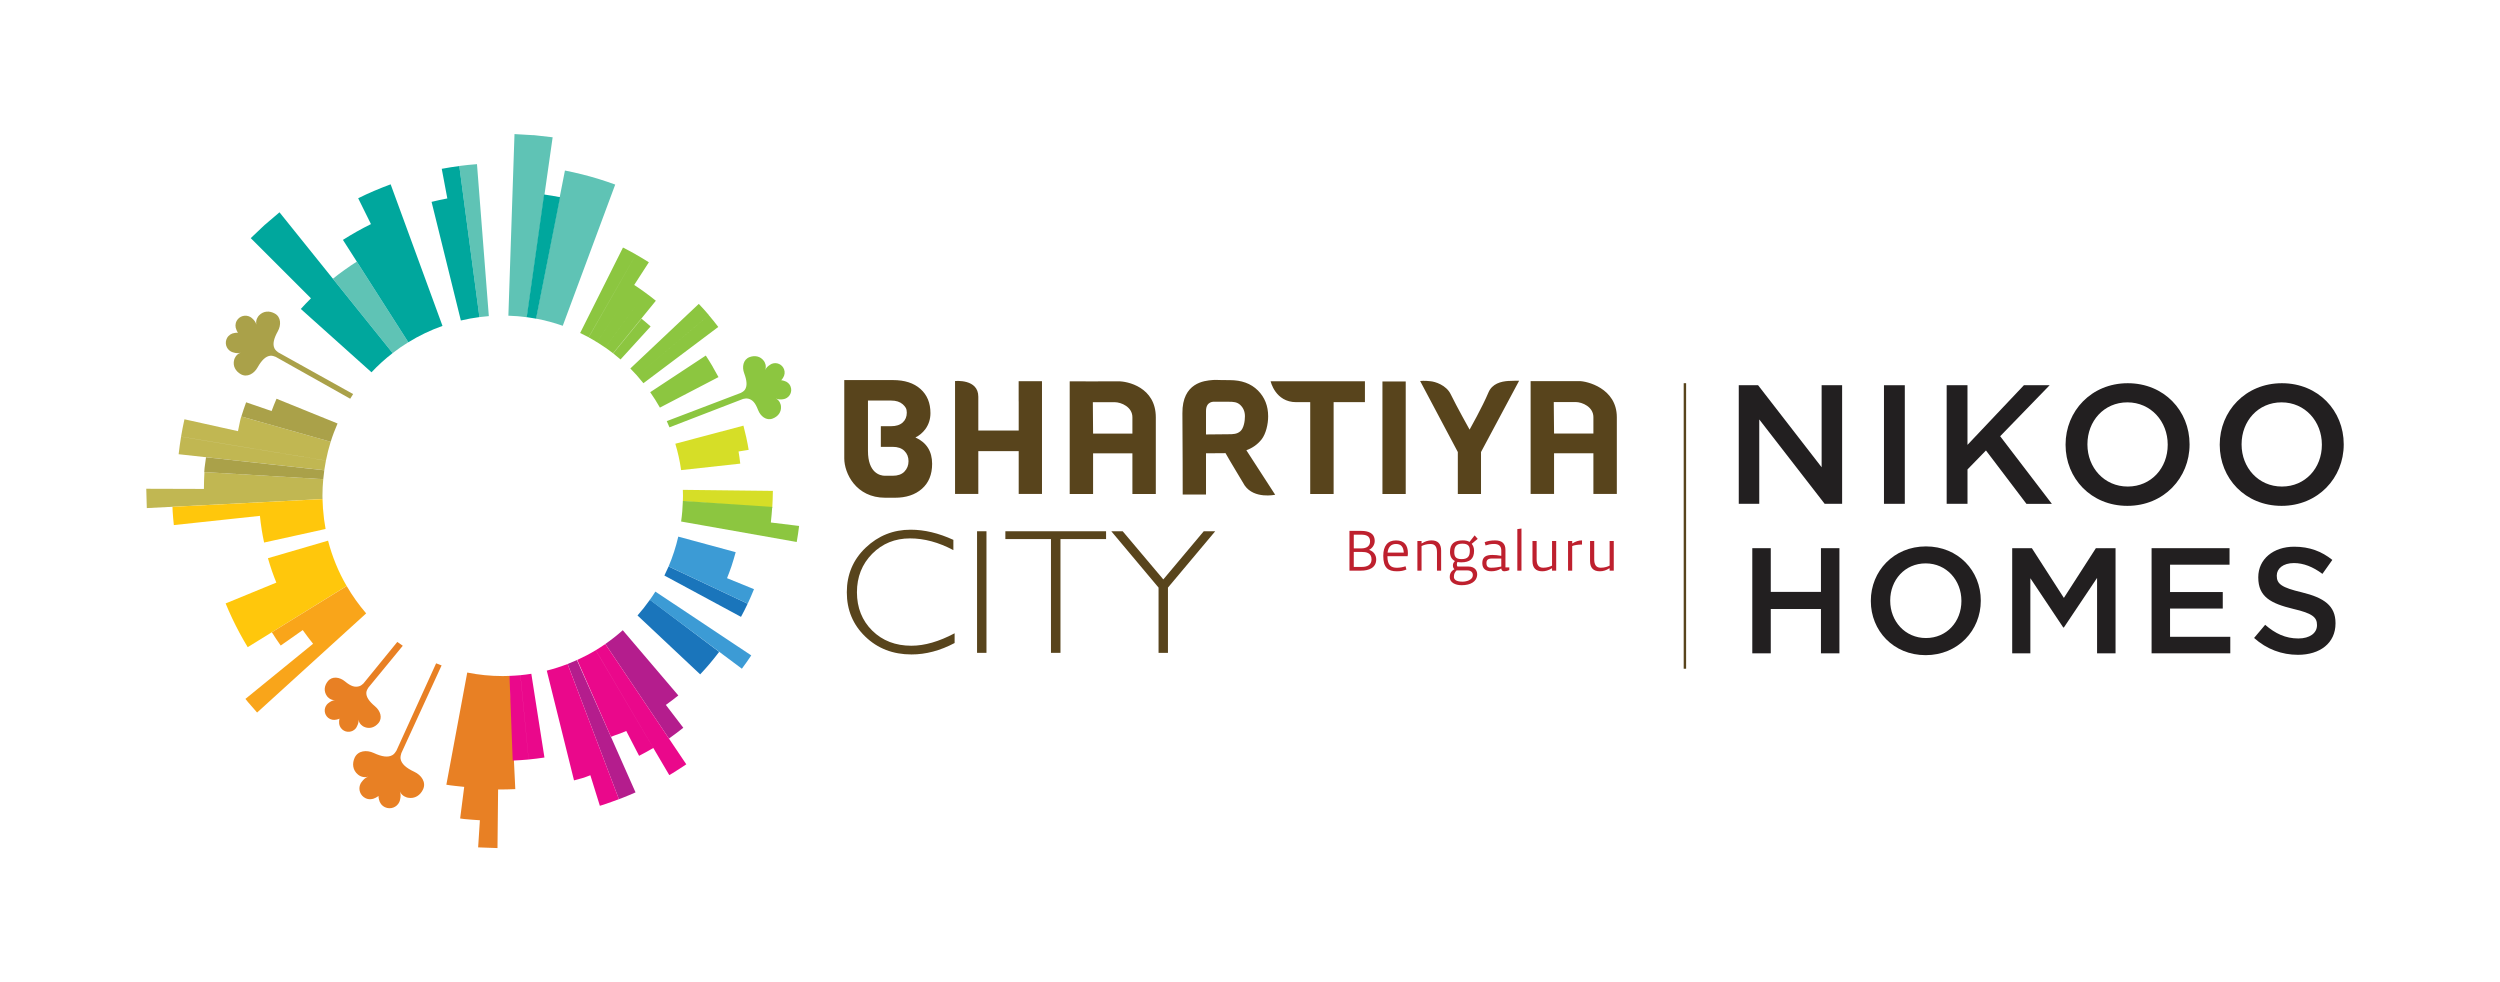 <?xml version="1.0" encoding="UTF-8"?>
<svg id="Layer_1" xmlns="http://www.w3.org/2000/svg" version="1.1" viewBox="0 0 1029.45 404.43">
  <!-- Generator: Adobe Illustrator 29.5.0, SVG Export Plug-In . SVG Version: 2.1.0 Build 137)  -->
  <defs>
    <style>
      .st0 {
        fill: #e88024;
      }

      .st1 {
        fill: #aaa149;
      }

      .st2 {
        fill: #be202e;
      }

      .st3 {
        fill: #f9a51a;
      }

      .st4 {
        fill: #ea088b;
      }

      .st5 {
        fill: #221f20;
      }

      .st6 {
        fill: #b41d8d;
      }

      .st7 {
        fill: #8cc640;
      }

      .st8 {
        fill: #00a79d;
      }

      .st9 {
        fill: #3c9bd5;
      }

      .st10 {
        fill: none;
        stroke: #58441c;
        stroke-miterlimit: 10;
      }

      .st11 {
        fill: #1a75bb;
      }

      .st12 {
        fill: #d6de27;
      }

      .st13 {
        fill: #5fc3b5;
      }

      .st14 {
        fill: #c1b752;
      }

      .st15 {
        fill: #58441c;
      }

      .st16 {
        fill: #ffc70c;
      }
    </style>
  </defs>
  <path class="st2" d="M560.44,234.99h-4.76v-16.38h4.87c2.84,0,5.53.85,5.53,4.16,0,1.43-.85,2.91-2.32,3.66,1.95.61,2.93,2.25,2.93,3.91,0,3.47-3,4.64-6.24,4.64M560.44,225.83c.99,0,3.72-.14,3.72-2.93,0-2.22-1.66-2.74-3.74-2.74h-2.96v5.67h2.98ZM557.46,233.45h3.25c2.52,0,4.06-.97,4.06-3.11,0-2.81-2.37-3.06-3.96-3.06h-3.35v6.16Z"/>
  <path class="st2" d="M579.14,234.51c-1.1.49-2.35.74-3.92.74-3.66,0-5.62-1.47-5.62-6.36,0-4.16,1.83-6.36,5.25-6.36s4.9,1.98,4.9,5.29c0,.21-.03.76-.12,1.2h-8.32c0,3.79,1.5,4.77,3.91,4.77,1.2,0,2.57-.25,3.55-.62-.02,0,.37,1.35.37,1.35M571.37,227.54h6.67c-.12-2.3-1.09-3.54-3.18-3.54-1.83,0-3.17.98-3.49,3.54"/>
  <path class="st2" d="M585.37,224.85v10.15h-1.72v-12.22h1.72v.97h.12c1.34-.85,2.61-1.23,3.96-1.23,2.69,0,3.98,1.45,3.98,4.22v8.26h-1.71v-7.53c0-1.95-.56-3.47-2.64-3.47-1.72,0-2.94.49-3.72.85"/>
  <path class="st2" d="M600.16,231.42c-.2.3-.44,1.32,0,1.86h4.4c3.17,0,3.96,2.2,3.66,3.91-.36,2.2-2.51,3.79-6.35,3.79-2.66,0-4.89-1.15-4.89-3.31,0-.85.14-2.32,1.95-3.29-.49-.37-.76-1.13-.61-1.96.08-.49.34-.96.81-1.38-1.2-.63-2.05-1.7-2.05-3.76,0-3.37,1.78-4.77,5.27-4.77,1.08,0,2.04.2,2.77.64l2.1-2.69,1.27,1.42-2.47,2.05c.54.69.97,1.54.97,2.87,0,3.37-1.78,4.76-5.27,4.76-.57,0-1.1-.05-1.57-.15M598.69,237.56c0,.85.61,1.96,3.54,1.96,1.72,0,3.79-.74,4.16-2.08.36-1.34-.3-2.56-2.2-2.56h-4.4c-.73.73-1.1,1.41-1.1,2.69M601.87,230.23c2.52,0,3.38-1.17,3.38-3.42,0-1.86-.62-2.94-3.08-2.94s-3.33,1.17-3.33,3.42c0,1.86.56,2.94,3.03,2.94"/>
  <path class="st2" d="M614.53,228.51c.97,0,2.44.12,3.6.37h.07v-2.2c0-1.74-.98-2.69-2.94-2.69-1.47,0-2.32.24-3.54.61l-.37-1.34c1.22-.49,2.61-.74,4.28-.74,2.91,0,4.28,1.35,4.28,3.91v7.22h1.59v1.1c-.86.37-1.56.49-2.08.49-.73,0-1.14-.42-1.22-1.11h-.12c-1.1.74-2.54,1.11-3.94,1.11-2.08,0-3.76-.83-3.76-3.36s1.47-3.37,4.16-3.37M618.2,229.99h-3.92c-1.95,0-2.19,1.03-2.19,1.83,0,1.45.61,1.96,1.95,1.96,1.59,0,3.11-.27,4.16-.49v-3.3Z"/>
  <polygon class="st2" points="626.51 234.99 624.8 234.99 624.8 217.88 626.51 217.64 626.51 234.99"/>
  <path class="st2" d="M639.1,232.92v-10.14h1.71v12.22h-1.71v-.97h-.12c-1.34.85-2.57,1.22-3.91,1.22-2.69,0-4.03-1.45-4.03-4.21v-8.26h1.72v7.52c0,1.96.61,3.48,2.68,3.48,1.72,0,2.89-.49,3.67-.86"/>
  <path class="st2" d="M651.44,224.24c-1.72,0-3.25.25-4.04.61v10.15h-1.71v-12.22h1.71v.97h.12c1.35-.85,2.57-1.23,3.92-1.23v1.72Z"/>
  <path class="st2" d="M662.81,232.92v-10.14h1.71v12.22h-1.71v-.97h-.12c-1.34.85-2.56,1.22-3.91,1.22-2.69,0-4.03-1.45-4.03-4.21v-8.26h1.72v7.52c0,1.96.61,3.48,2.68,3.48,1.72,0,2.89-.49,3.67-.86"/>
  <path class="st11" d="M265.17,250.26l27.19,22.9c1.3-1.55,2.56-3.13,3.78-4.74l-28.5-21.47c-.8,1.13-1.63,2.23-2.48,3.31M262.51,253.43l25.81,24.26c1.38-1.47,2.73-2.98,4.05-4.53l-27.2-22.9c-.86,1.09-1.74,2.14-2.66,3.18M275.31,233.26c-.54,1.26-1.12,2.51-1.73,3.74l31.55,17.01c.97-1.77,1.88-3.58,2.74-5.42l-32.57-15.34Z"/>
  <path class="st14" d="M99.32,171.51c-.55,1.94-.88,4.06-1.32,6.03l3.05.68-25.1-5.57c-.52,2.36-.99,4.75-1.39,7.15l59.65,9.87c.51-2.64,1.17-5.23,1.96-7.76l-36.85-10.42ZM73.56,187.04l59.97,6.6c.19-1.32.41-2.64.67-3.95l-59.64-9.86c-.39,2.38-.74,4.79-1,7.21M84.18,194.4c-.14,2.21-.2,4.7-.21,6.93l-23.74-.07.22,7.96,72.36-3.71c0-.46-.03-.91-.03-1.36,0-2.31.12-4.59.33-6.84l-48.93-2.91Z"/>
  <path class="st1" d="M111.85,169.26l2.14.74-12.64-4.34c-.7,1.94-1.37,3.88-1.97,5.86l36.79,10.41c.8-2.58,1.76-5.09,2.83-7.54l-25.13-10.2c-.72,1.66-1.39,3.36-2.03,5.07M84.09,194.4l49.02,2.92c.11-1.23.26-2.45.43-3.67l-48.7-5.36c-.27,2.42-.61,3.68-.74,6.11M114.55,145.09c-.43-.34-1.18-.9-1.51-1.6-.86-1.75-.31-4.08,1.35-7.05,1.44-2.57,1.38-5.89-1.23-7.33-2.14-1.18-4.64-1.16-6.5.78-.36.36-1.54,1.85-1.08,3.79-.27-1.05-.96-1.9-1.63-2.48-.26-.26-.56-.5-.89-.68-1.97-1.11-4.48-.4-5.58,1.57-.67,1.2-.67,2.56-.12,3.73.02.04.03.1.05.15.19.44.39.79.59,1.05-.33-.03-.72-.03-1.22.06-.04.01-.1.02-.16.03-1.25.14-2.44.86-3.11,2.05-1.11,1.98-.41,4.48,1.57,5.58.34.19.69.31,1.05.4.84.27,1.92.43,2.95.12-1.89.6-2.53,2.39-2.66,2.89-.68,2.58.6,4.74,2.73,5.94,2.58,1.47,5.46-.19,6.9-2.78,1.67-2.97,3.36-4.64,5.31-4.83.78-.06,1.63.26,2.15.46l30.69,17.25c.39-.65.81-1.29,1.21-1.92l-30.87-17.19Z"/>
  <path class="st16" d="M135.1,222.63l-24.77,7.23c.5,1.76,1.09,3.6,1.67,5.31.56,1.6,1.16,3.17,1.79,4.73l-20.88,8.58c.84,2.05,1.74,4.1,2.69,6.11.96,2,1.98,4.06,3.05,6.04,1.06,1.94,2.18,3.96,3.35,5.86l40.74-25.19c-3.35-5.77-5.95-12.05-7.65-18.67M107.73,217.94c.29,1.81.64,3.7,1.02,5.47l25.32-5.59c-.5-2.68-.85-5.41-1.05-8.19l-25.99,2.78c.18,1.83.42,3.74.71,5.52M132.81,205.52l-61.79,3.18c.02.56.04,1.26.07,1.84.12,1.9.29,3.79.49,5.68l61.42-6.58c-.1-1.36-.16-2.73-.19-4.11"/>
  <path class="st3" d="M142.76,241.32l-30.82,19.03c1.06,1.72,2.47,3.81,3.65,5.47l9.07-6.37c1.05,1.51,3.12,4.22,4.26,5.64l-27.86,22.7c.35.44.7.88,1.06,1.32,1.23,1.46,2.48,2.89,3.75,4.3l44.91-40.83c-3-3.49-5.69-7.26-8.01-11.26"/>
  <path class="st0" d="M181.88,274.02c-.77-.28-1.53-.59-2.29-.88l-16.37,36.01c-.33.52-.88,1.36-1.6,1.77-1.82,1.09-4.38.7-7.75-.87-2.9-1.34-6.47-.98-7.83,1.96-1.09,2.4-.86,5.11,1.39,6.96.42.37,2.13,1.52,4.19.84-1.12.37-1.96,1.21-2.54,1.98-.26.31-.49.64-.67,1.02-1.03,2.23-.06,4.87,2.17,5.9,1.34.62,2.83.5,4.04-.18.05-.02.1-.05.15-.08.48-.22.83-.48,1.09-.71,0,.34.03.78.16,1.3,0,.06.03.11.04.17.26,1.35,1.14,2.56,2.49,3.19,2.23,1.04,4.87.06,5.89-2.16.18-.39.29-.77.34-1.17.23-.94.3-2.12-.13-3.2.82,1.98,2.81,2.52,3.36,2.62,2.85.53,5.09-1.06,6.2-3.44,1.37-2.93-.68-5.88-3.59-7.23-3.36-1.57-5.31-3.25-5.67-5.35-.13-.81.14-1.76.32-2.35l16.57-36.11ZM147.01,299.03c.4-.72.74-1.7.61-2.73.24,1.86,1.8,2.77,2.24,2.97,2.3,1.07,4.5.24,5.99-1.52,1.8-2.17.74-5.11-1.41-6.89-2.47-2.07-3.75-3.92-3.58-5.77.07-.72.51-1.46.8-1.91l14.2-17.27c-.77-.5-1.52-1.04-2.26-1.58l-13.95,17.12c-.39.36-1.04.93-1.73,1.13-1.78.51-3.39.06-5.86-1.99-2.14-1.79-5.24-2.29-7.03-.11-1.47,1.77-1.86,4.1-.39,6.17.28.39,1.46,1.75,3.32,1.65-1.01.07-1.9.58-2.56,1.1-.29.2-.56.42-.79.7-1.37,1.65-1.14,4.09.51,5.47,1,.81,2.27,1.05,3.45.75.04,0,.09-.02.14-.03.46-.08.8-.23,1.09-.37-.09.3-.15.67-.16,1.14,0,.05,0,.1-.01.16-.08,1.2.39,2.4,1.39,3.23,1.65,1.37,4.09,1.13,5.46-.5.23-.29.4-.6.54-.92M209.95,278.32c-.98.04-1.95.07-2.94.07-5,0-9.89-.5-14.61-1.45l-8.6,46.19c1.95.36,5.11.63,7.35.89l-1.67,13.01c.55.07,1.11.15,1.68.23,1.9.21,4.55.36,6.45.5l-.72,11.17,7.97.29.25-24.12c2.22.02,4.84-.06,7.08-.16l-2.23-46.63Z"/>
  <path class="st6" d="M233.73,273.41l21.12,55.68c.53-.21,1.05-.39,1.59-.6,1.77-.69,3.53-1.43,5.26-2.2l-24.13-54.49c-1.26.57-2.55,1.1-3.84,1.61M274.19,290.27c1.59-1.18,3.72-2.71,5.13-3.9l-22.88-26.86c-2.27,2.04-4.67,3.93-7.19,5.67l26.21,38.95c1.83-1.25,4.13-3.09,5.91-4.45l-7.19-9.41Z"/>
  <path class="st4" d="M214.31,278.03l3.37,34.71c2-.19,4.51-.49,6.51-.81l-5.4-34.48c-1.47.24-2.97.43-4.48.58M225.15,276.15l11.22,45.2c2.17-.53,4.31-1.14,6.73-2.12l3.91,12.58c.54-.16,1.08-.33,1.63-.5,1.81-.59,4.43-1.57,6.22-2.22l-21.13-55.67c-2.79,1.07-5.65,2-8.59,2.73M209.79,278.31l1.33,34.88c2.01-.1,4.53-.24,6.55-.44l-3.38-34.72c-1.49.14-2.99.23-4.51.29M237.69,271.75l13.89,31.67c1.85-.8,4.48-1.52,6.29-2.44l5.3,10.25c1.97-1.03,3.93-2.11,5.84-3.23l-23.69-40.25c-2.46,1.48-5.01,2.81-7.64,4.01M249.25,265.19c-1.28.89-2.58,1.74-3.91,2.55l30.25,51.43c.49-.28.98-.58,1.46-.85,1.63-.99,3.97-2.55,5.55-3.59l-33.34-49.54Z"/>
  <path class="st9" d="M310.48,242.61l-11.1-4.53c.64-1.61,1.25-3.22,1.8-4.84h0s.02-.07.03-.1c.02-.06.05-.11.06-.17h0c.56-1.7,1.22-3.94,1.67-5.6l-23.64-6.4c-.98,4.24-2.31,8.35-3.99,12.29l32.57,15.34c.86-1.82,1.83-4.1,2.6-5.98M267.58,247.04l37.91,28.32c1.32-1.78,2.62-3.6,3.86-5.47l-39.48-26.28c-.73,1.17-1.5,2.3-2.29,3.42"/>
  <path class="st12" d="M304.13,185.91l4.15-.67c-.24-1.57-.55-3.11-.89-4.67h.01c-.02-.08-.04-.17-.06-.26-.03-.14-.04-.27-.08-.41h-.01c-.34-1.55-.71-3.09-1.12-4.63l-28.05,7.45c1.06,3.51,1.87,7.14,2.39,10.86l24.35-2.67c-.19-1.69-.42-3.35-.7-5M281.18,201.7c.03.81.06,1.63.06,2.46,0,.74-.03,1.49-.05,2.23l36.81,2.74c.15-2.02.23-4.96.26-6.99l-37.08-.43Z"/>
  <path class="st7" d="M293.49,151.04h.02c-.08-.14-.17-.28-.25-.41-.02-.03-.03-.08-.06-.11h0c-.83-1.39-1.67-2.76-2.57-4.11l-22.89,15.09c1.43,2.04,2.77,4.16,4,6.34l24.12-12.56c-.75-1.42-1.55-2.83-2.37-4.23M287.74,125.14l-28.18,26.59c.96.96,1.88,1.94,2.78,2.95l29.57-24.93c-1.3-1.53-2.77-3.15-4.16-4.61M291.89,129.78l-29.56,24.91c.9,1.01,1.77,2.05,2.62,3.11l30.82-23.17c-1.22-1.61-2.58-3.31-3.88-4.84M264.16,131.23l-11.66,14.29c1.03.81,2.05,1.64,3.03,2.49l12.38-13.58c-1.23-1.1-2.47-2.17-3.76-3.2M308.03,164.14c1.81.44,2.96,1.65,4.11,4.64.99,2.62,3.42,4.58,6.04,3.57,2.16-.82,3.67-2.64,3.4-5.17-.06-.49-.41-2.24-2.08-3.09.93.45,1.95.45,2.78.33.33-.04.68-.11,1.02-.23,2.01-.75,3.02-2.98,2.25-5-.43-1.2-1.44-2.04-2.61-2.34-.05-.02-.09-.04-.14-.05-.43-.15-.82-.2-1.12-.22.21-.21.46-.5.7-.91.02-.05.04-.09.08-.13.66-1,.85-2.29.39-3.49-.75-2-2.99-3.02-4.99-2.26-.33.14-.64.32-.9.52-.72.45-1.5,1.13-1.89,2.07.71-1.73-.19-3.29-.47-3.68-1.47-2.07-3.81-2.45-5.97-1.64-2.63,1-3.17,4.08-2.18,6.67,1.12,3.02,1.32,5.26.26,6.79-.41.59-1.16,1.02-1.63,1.26l-30.52,11.63c.39.84.76,1.69,1.11,2.56l30.3-11.69c.51-.12,1.37-.3,2.06-.12M317.42,215.16c.23-1.96.43-4.53.57-6.43l-36.8-2.45c-.09,2.86-.32,5.69-.72,8.47l47.6,8.43c.39-2.18.72-4.39.99-6.61l-11.65-1.42ZM265.7,120.48l-16.46,22.64c1.09.76,2.16,1.54,3.2,2.36l17.63-21.64c-1.41-1.15-2.91-2.3-4.38-3.36M238.89,137.12c1.19.56,2.36,1.15,3.5,1.76l19.48-34.09c-1.76-1-3.54-1.95-5.34-2.86l-17.64,35.19ZM261.87,104.8l-19.45,34.12c1.18.64,2.34,1.32,3.47,2.03l21.3-32.95c-1.7-1.09-3.57-2.2-5.33-3.19M245.91,140.94c1.13.7,2.23,1.43,3.32,2.18l16.47-22.64c-1.48-1.07-3.03-2.16-4.55-3.14l-15.24,23.59Z"/>
  <path class="st13" d="M246.59,73.73h0s-.02,0-.02-.01c-.05-.02-.1-.02-.14-.05-2.22-.67-4.45-1.3-6.7-1.86h0c-2.34-.59-4.71-1.12-7.1-1.59l-11.99,60.97c3.81.71,7.52,1.7,11.09,2.96l21.6-58.15c-2.23-.81-4.48-1.58-6.74-2.28M219.63,55.63v.04l-7.77-.46-2.52,74.79c2.59.07,5.15.28,7.67.63l10.56-74.1-7.94-.9ZM189.12,68.35l8.28,62.22c1.29-.16,2.58-.3,3.89-.4l-4.88-62.58c-2.44.19-4.88.43-7.28.75M141.92,111.12h-.01c-1.64,1.16-3.26,2.4-4.83,3.66l24.6,30.61c2.07-1.6,4.22-3.09,6.45-4.46l-21.2-33.2c-1.7,1.08-3.38,2.21-5.01,3.39"/>
  <path class="st8" d="M224.04,80.09l-7.15,50.51c1.3.18,2.58.38,3.86.62l9.88-50.02c-2.17-.43-4.36-.8-6.59-1.11M181.9,69.51l3.29,17.46-.99-5.26c-2.17.42-4.34.88-6.49,1.41l12.06,48.85c2.5-.59,5.04-1.06,7.64-1.4l-8.28-62.21c-2.42.32-4.84.7-7.22,1.15M154.1,78.58h0c-2.24.95-4.44,1.98-6.61,3.06l5.26,10.64c-1.97.98-3.94,2.01-5.85,3.09-1.94,1.1-3.83,2.23-5.69,3.41l26.92,42.16c4.41-2.72,9.12-4.98,14.08-6.74l-21.35-58.3c-2.27.84-4.53,1.73-6.75,2.68M109.04,92.58v-.02s-5.79,5.5-5.79,5.5l24.8,24.78c-1.44,1.43-2.82,2.88-4.18,4.38l29.1,26.08c2.69-2.86,5.61-5.51,8.72-7.91l-46.6-57.97-6.06,5.17Z"/>
  <path class="st15" d="M392.58,222.31v4.22c-6.06-3.22-12.01-4.83-17.84-4.83-6.21,0-11.41,2.12-15.6,6.35-4.17,4.23-6.27,9.51-6.27,15.84s2.12,11.67,6.32,15.81c4.2,4.13,9.57,6.2,16.09,6.2,5.45,0,11.39-1.72,17.81-5.13v4.01c-5.92,3.13-11.83,4.71-17.74,4.71-7.62,0-13.97-2.45-19.04-7.35-5.07-4.88-7.61-10.97-7.61-18.25s2.59-13.46,7.78-18.38c5.18-4.93,11.35-7.39,18.52-7.39,5.64,0,11.51,1.4,17.59,4.19"/>
  <rect class="st15" x="402.33" y="218.76" width="3.88" height="50.07"/>
  <polygon class="st15" points="455.46 218.76 455.46 221.98 436.68 221.98 436.68 268.83 432.77 268.83 432.77 221.98 413.99 221.98 413.99 218.76 455.46 218.76"/>
  <polygon class="st15" points="500.4 218.76 480.94 241.96 480.94 268.83 477.07 268.83 477.07 241.96 457.61 218.76 462.3 218.76 479.03 238.59 495.68 218.76 500.4 218.76"/>
  <path class="st15" d="M533.72,165.6h5.8v37.81h9.64v-37.81h12.89v-8.59h-38.83s1.91,8.59,10.51,8.59M569.26,203.41h9.59v-46.33h-9.59v46.33ZM621.22,156.86c-3.2.2-6.78,1.13-8.31,4.76-2.46,5.89-7.76,15.29-7.76,15.29,0,0-5.31-9.49-7.79-14.59-1.81-3.72-6.37-5.2-8.46-5.35-2.3-.3-4.12-.08-4.12-.08l15.52,29.25v17.28h9.55v-17.28l15.69-29.35s-2.35-.06-4.32.08M376.96,180.12c1.55-.72,2.91-1.87,4.08-3.4,1.4-1.94,2.1-4.15,2.1-6.6,0-4.17-1.35-7.48-4.1-9.94-2.75-2.45-6.51-3.67-11.33-3.67h-20.06v32.24c0,6.09,4.78,16.21,16.87,16.21h4.02c4.58,0,8.28-1.22,11.08-3.67,2.8-2.46,4.21-5.87,4.21-10.28,0-5.17-2.29-8.79-6.88-10.88M372.41,194.22c-1.12,1.13-2.74,1.69-4.84,1.69h-3.14c-2.13,0-7.02-1.23-7.02-10.24v-20.73h9.53c2.06,0,3.65.52,4.79,1.53,1.11,1.03,1.67,1.78,1.67,3.45s-.56,3.02-1.67,4.04c-1.13,1.02-2.72,1.54-4.79,1.54h-4.23v8.5h4.86c2.09,0,3.72.56,4.84,1.67,1.13,1.1,1.7,2.52,1.7,4.23s-.58,3.17-1.7,4.3M519.52,180.91c1.78-2.35,2.68-6.22,2.68-9.47,0-4.28-1.4-7.82-4.19-10.63-2.96-2.94-6.81-4.28-11.67-4.28-5.94,0-5.4-.19-7.14-.03-3.14.27-12.43,1.01-12.31,13.69.11,9.28.12,33.45.12,33.45h9.6v-16.98l8.04-.06c1.87,3.37,6.69,11.25,7.9,13.33,3.98,5.65,12.41,3.81,12.55,3.81-1.01-1.6-11.87-18.34-11.87-18.34,2.56-.93,4.67-2.44,6.28-4.49M510.69,177.63c-1.35,1.12-2.84,1.18-4.91,1.18l-9.17.09v-9.67c0-4.14,3.37-3.8,3.37-3.8h5.89c2.08,0,3.52.11,4.82,1.29,1.29,1.21,1.95,2.75,1.95,4.68s-.45,4.99-1.95,6.23M460.4,157.02c-2.98.07-19.92,0-19.92,0v46.39h9.63v-16.74h16.19v16.74h9.64s-.01-22.21,0-31.54c.02-12.43-11.73-14.95-15.54-14.85M466.3,178.56h-16.19l-.1-12.95h8.92c2.87,0,7.37,2.03,7.37,6.19v6.76ZM650.23,156.93c-2.98.06-19.95,0-19.95,0v46.47h9.65v-16.76h16.2v16.76h9.65v-31.59c0-12.01-12.48-14.94-15.55-14.88M656.13,178.53h-16.2l-.12-12.98h8.95c2.87,0,7.37,2.05,7.37,6.21v6.77ZM429.06,156.98h-9.6v8.32h.02v12h-16.63s-.01-7.05,0-13.92c.02-7.49-9.58-6.47-9.58-6.47v46.49s9.58,0,9.58,0v-17.62h16.63v17.62h9.59v-46.19h-.01v-.24Z"/>
  <g>
    <path class="st5" d="M716,158.63h7.95l26.16,33.77v-33.77h8.44v48.83h-7.19l-26.93-34.74v34.74h-8.44v-48.83Z"/>
    <path class="st5" d="M775.78,158.63h8.58v48.83h-8.58v-48.83Z"/>
    <path class="st5" d="M801.59,158.63h8.58v24.56l23.23-24.56h10.6l-20.37,21,21.28,27.84h-10.46l-16.67-21.98-7.6,7.81v14.16h-8.58v-48.83Z"/>
    <path class="st5" d="M850.56,183.19v-.14c0-13.74,10.6-25.25,25.6-25.25s25.46,11.37,25.46,25.11v.14c0,13.74-10.6,25.25-25.6,25.25s-25.46-11.37-25.46-25.11ZM892.62,183.19v-.14c0-9.49-6.91-17.37-16.6-17.37s-16.46,7.74-16.46,17.23v.14c0,9.49,6.91,17.3,16.6,17.3s16.46-7.67,16.46-17.16Z"/>
    <path class="st5" d="M914.04,183.19v-.14c0-13.74,10.6-25.25,25.6-25.25s25.46,11.37,25.46,25.11v.14c0,13.74-10.6,25.25-25.6,25.25s-25.46-11.37-25.46-25.11ZM956.1,183.19v-.14c0-9.49-6.91-17.37-16.6-17.37s-16.46,7.74-16.46,17.23v.14c0,9.49,6.91,17.3,16.6,17.3s16.46-7.67,16.46-17.16Z"/>
  </g>
  <g>
    <path class="st5" d="M721.56,225.73h7.61v18h20.66v-18h7.61v43.3h-7.61v-18.25h-20.66v18.25h-7.61v-43.3Z"/>
    <path class="st5" d="M770.37,247.51v-.12c0-12.19,9.4-22.39,22.7-22.39s22.58,10.08,22.58,22.27v.12c0,12.19-9.4,22.39-22.7,22.39s-22.58-10.08-22.58-22.27ZM807.67,247.51v-.12c0-8.41-6.12-15.4-14.72-15.4s-14.6,6.87-14.6,15.28v.12c0,8.41,6.12,15.34,14.72,15.34s14.6-6.8,14.6-15.22Z"/>
    <path class="st5" d="M828.58,225.73h8.1l13.18,20.48,13.18-20.48h8.1v43.3h-7.61v-31.05l-13.67,20.41h-.25l-13.55-20.29v30.93h-7.48v-43.3Z"/>
    <path class="st5" d="M885.98,225.73h32.1v6.8h-24.5v11.26h21.71v6.8h-21.71v11.63h24.81v6.8h-32.41v-43.3Z"/>
    <path class="st5" d="M928.17,262.72l4.58-5.44c4.14,3.59,8.35,5.63,13.67,5.63,4.7,0,7.67-2.23,7.67-5.44v-.12c0-3.09-1.73-4.76-9.77-6.62-9.22-2.23-14.41-4.95-14.41-12.93v-.12c0-7.42,6.19-12.56,14.79-12.56,6.31,0,11.32,1.92,15.71,5.44l-4.08,5.75c-3.9-2.91-7.79-4.45-11.75-4.45-4.45,0-7.05,2.29-7.05,5.13v.12c0,3.34,1.98,4.83,10.33,6.8,9.16,2.23,13.86,5.51,13.86,12.68v.12c0,8.1-6.37,12.93-15.46,12.93-6.62,0-12.87-2.29-18.06-6.93Z"/>
  </g>
  <line class="st10" x1="693.81" y1="157.79" x2="693.81" y2="275.37"/>
</svg>